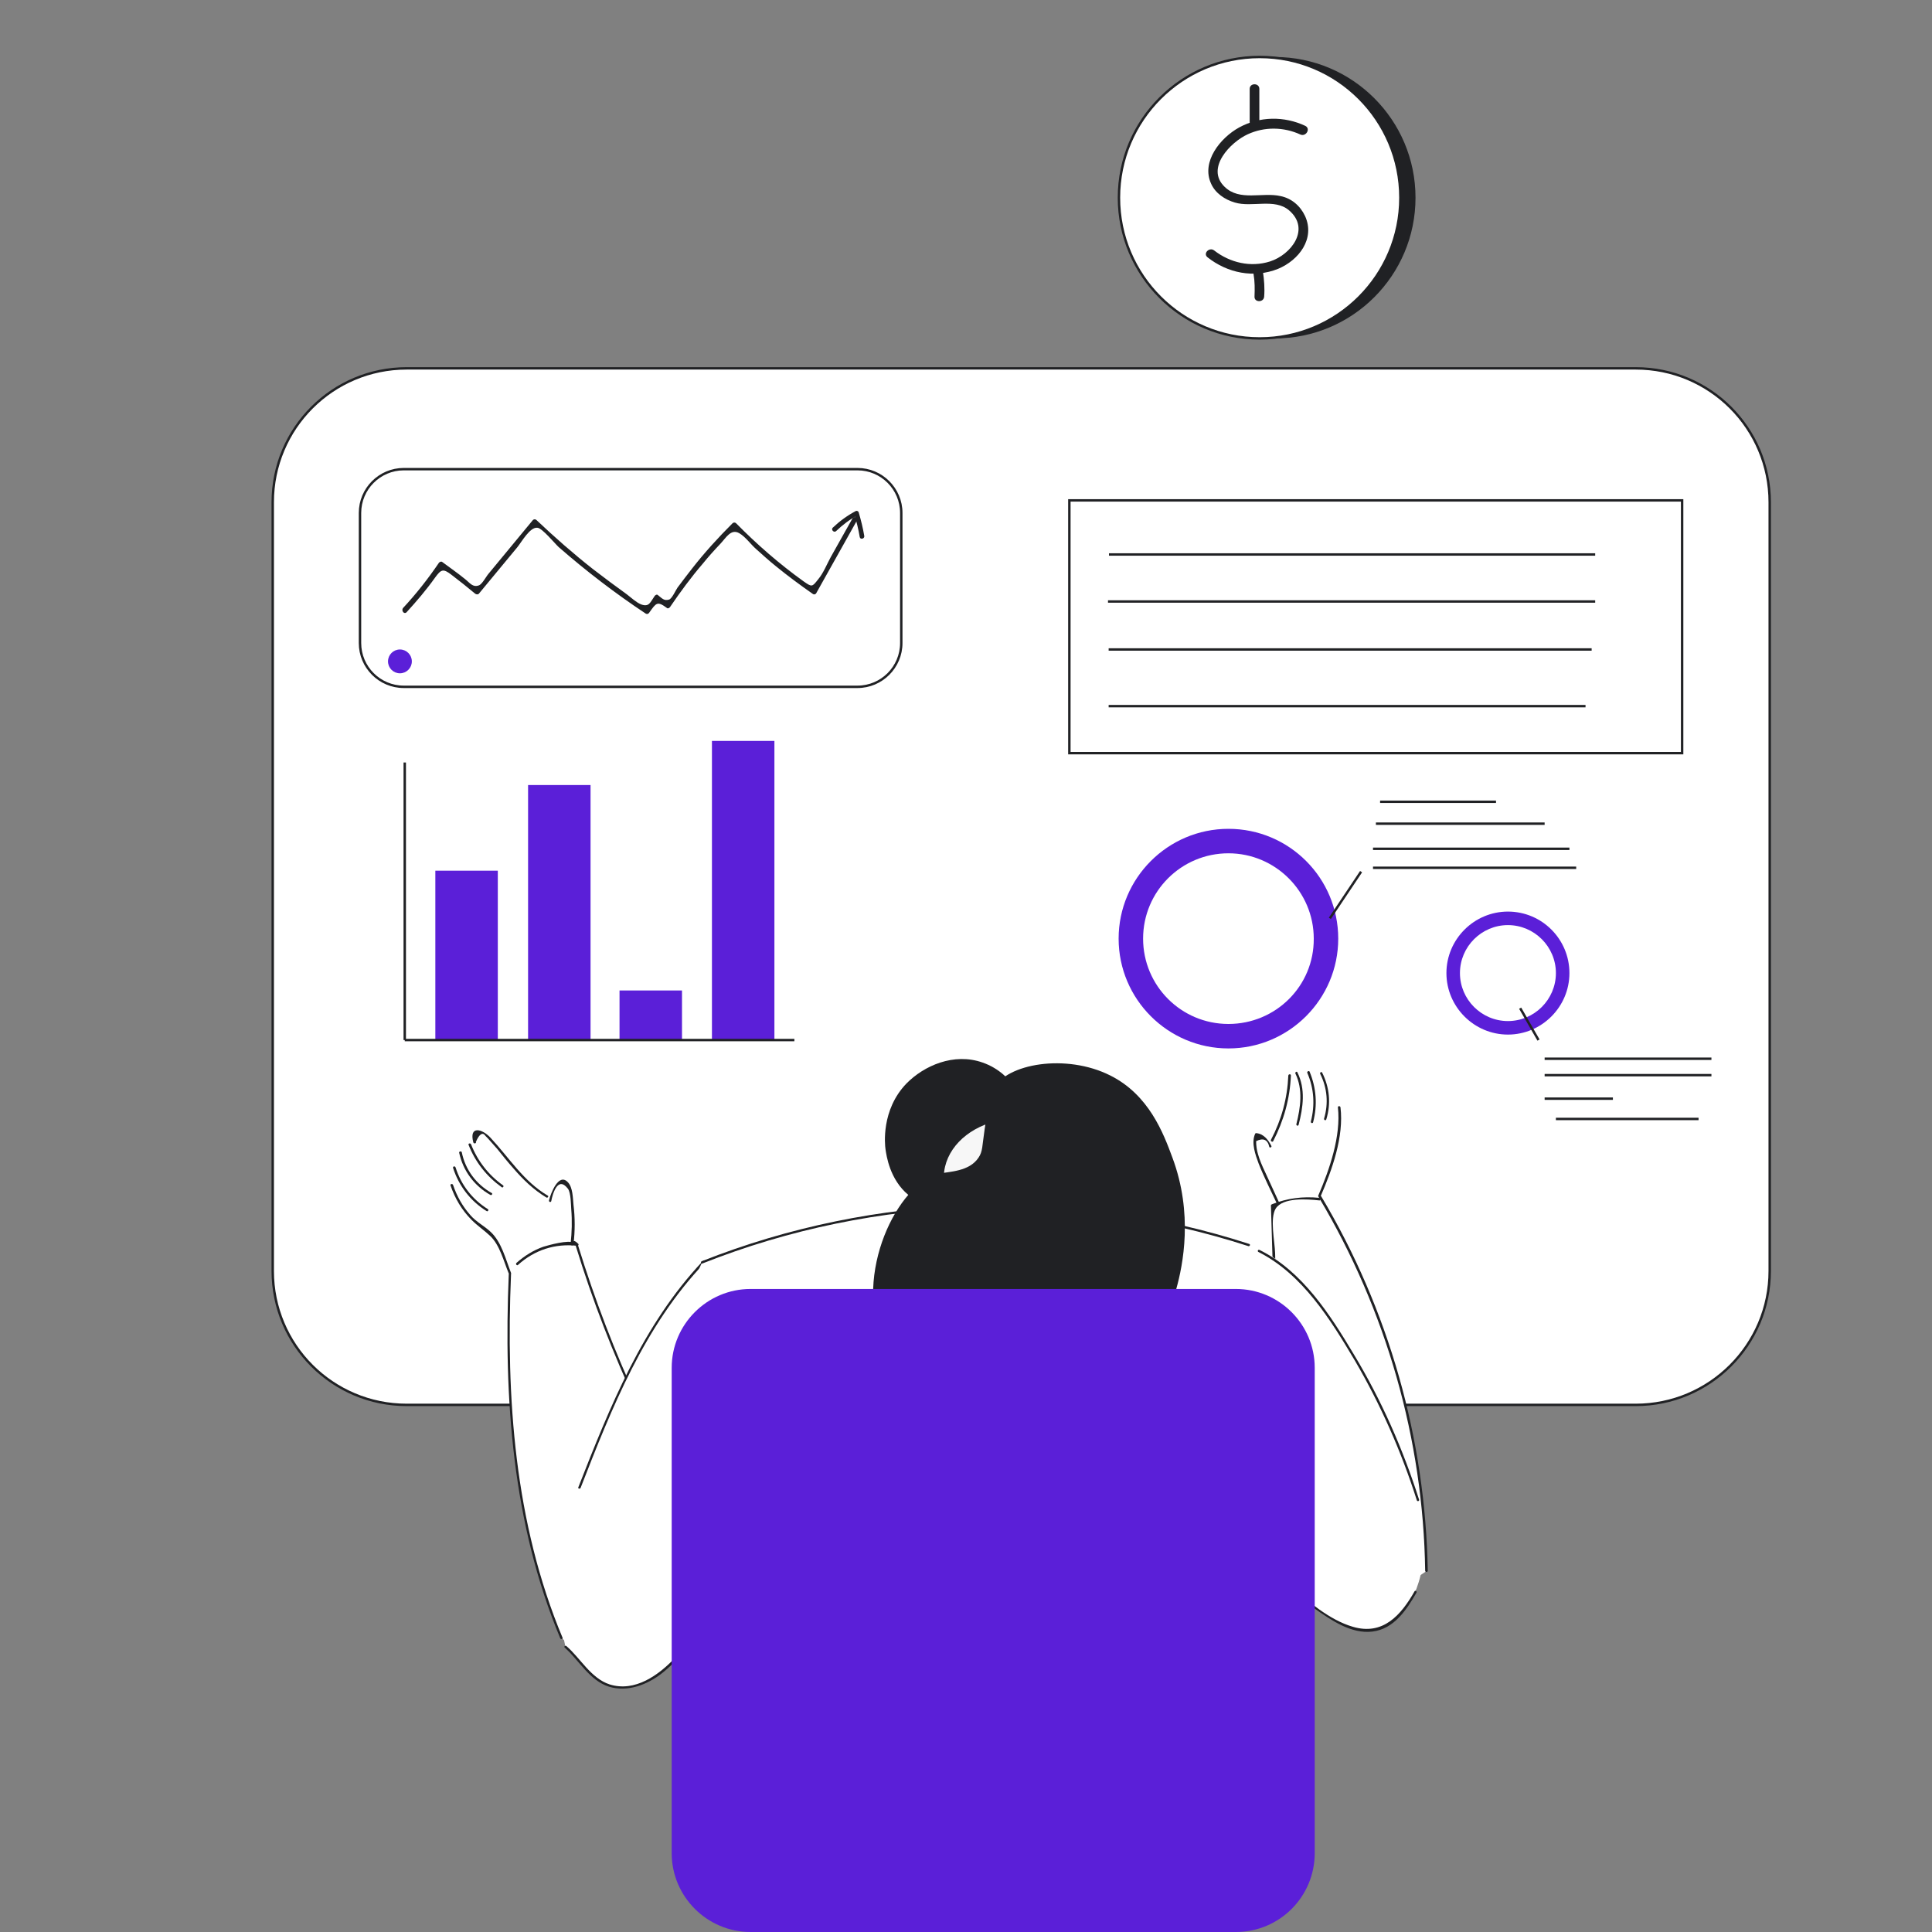 <?xml version="1.0" encoding="utf-8"?>
<!-- Generator: Adobe Illustrator 25.4.1, SVG Export Plug-In . SVG Version: 6.00 Build 0)  -->
<svg version="1.1" id="Layer_1" xmlns="http://www.w3.org/2000/svg" xmlns:xlink="http://www.w3.org/1999/xlink" x="0px" y="0px"
	 viewBox="0 0 600 600" style="enable-background:new 0 0 600 600;" xml:space="preserve">
<rect x="0" y="0" width="600" height="600" fill="#808080" stroke="none"/>
<style type="text/css">
	.st0{fill:#FFFFFF;stroke:#202124;stroke-width:0.75;stroke-miterlimit:10;}
	.st1{fill:#202124;}
	.st2{fill:#5B1FD8;}
	.st3{fill:none;stroke:#202124;stroke-width:0.75;stroke-miterlimit:10;}
	.st4{fill:#FFFFFF;}
	.st5{fill:#F7F7F7;}
</style>
<g id="background">
	<g id="window">
		<path class="st0" d="M508,436.3H126.3c-23,0-41.6-18.6-41.6-41.6V156c0-23,18.6-41.6,41.6-41.6H508c23,0,41.6,18.6,41.6,41.6
			v238.7C549.6,417.7,530.9,436.3,508,436.3z"/>
	</g>
	<g id="tab_1_">
		<path class="st0" d="M266.3,213.3H125.4c-7.5,0-13.6-6.1-13.6-13.6v-40.4c0-7.5,6.1-13.6,13.6-13.6h140.9
			c7.5,0,13.6,6.1,13.6,13.6v40.4C279.9,207.2,273.8,213.3,266.3,213.3z"/>
		<g>
			<g>
				<path class="st1" d="M126.3,190.1c3.1-3.4,6.1-6.9,8.8-10.7c1.9-2.6,2.5-2.9,5.1-0.9c2.5,1.9,5,3.9,7.4,5.9
					c0.3,0.2,0.8,0.3,1.1,0c4-4.8,8-9.7,12-14.5c1.3-1.6,3.9-6.3,6.2-6c1.5,0.1,5.4,4.9,6.6,6c8.6,7.5,17.6,14.4,27.1,20.7
					c0.4,0.2,0.8,0,1-0.3c2.2-3.1,2.5-3.7,5.5-1.5c0.3,0.3,0.8,0,1-0.3c3.2-4.7,6.5-9.2,10.2-13.5c1.7-2.1,3.5-4.1,5.4-6.1
					c1.8-1.9,3.3-4.8,5.9-3.3c1.9,1.1,3.6,3.5,5.2,4.9c2,1.8,4,3.6,6.1,5.3c3.8,3.1,7.6,5.9,11.6,8.7c0.3,0.2,0.8,0.1,1-0.3
					c4.2-7.5,8.4-15,12.6-22.5c0.5-0.8-0.8-1.6-1.3-0.8c-2.3,4-4.5,8.1-6.8,12.1c-1.2,2.2-2.3,5-3.9,6.9c-1.9,2.4-1.9,2.5-4.6,0.6
					c-7.5-5.4-14.4-11.4-20.9-18c-0.3-0.3-0.8-0.3-1.1,0c-4.5,4.5-8.7,9.1-12.6,14.1c-1.5,1.9-3,3.9-4.5,5.9
					c-0.5,0.7-1.7,3.4-2.6,3.7c-1.6,0.5-2.2-0.4-3.5-1.4c-0.3-0.3-0.8,0-1,0.3c-1.4,2-1.7,3.5-4.2,2.6c-1.5-0.6-3.1-2.1-4.4-3.1
					c-3.6-2.6-7.1-5.2-10.6-7.9c-6.1-4.8-11.9-9.9-17.5-15.2c-0.3-0.3-0.8-0.3-1.1,0c-4.6,5.6-9.2,11.1-13.8,16.7
					c-0.7,0.8-2,3.3-3,3.6c-1.9,0.7-2.8-0.8-4.2-1.9c-2.3-1.9-4.8-3.6-7.2-5.4c-0.3-0.2-0.8,0-1,0.3c-3.4,5-7.1,9.7-11.2,14.1
					C124.6,189.8,125.6,190.9,126.3,190.1L126.3,190.1z"/>
			</g>
		</g>
		<g>
			<g>
				<path class="st1" d="M259.7,164.9c2-1.9,4.2-3.6,6.7-4.9c-0.4-0.1-0.7-0.3-1.1-0.4c0.7,2.4,1.3,4.8,1.7,7.2
					c0.2,0.9,1.6,0.5,1.4-0.4c-0.4-2.4-1-4.8-1.7-7.2c-0.1-0.5-0.7-0.7-1.1-0.4c-2.6,1.4-4.9,3.1-7,5.1
					C258,164.5,259,165.6,259.7,164.9L259.7,164.9z"/>
			</g>
		</g>
		<circle class="st2" cx="124.2" cy="205.4" r="3.7"/>
	</g>
	<g id="analytics">
		<rect x="135.2" y="270.4" class="st2" width="19.4" height="52.6"/>
		<rect x="164" y="243.8" class="st2" width="19.4" height="79.2"/>
		<rect x="192.4" y="307.6" class="st2" width="19.4" height="15.4"/>
		<rect x="221.1" y="230.1" class="st2" width="19.4" height="92.9"/>
		<line class="st3" x1="125.7" y1="236.8" x2="125.7" y2="323"/>
		<line class="st3" x1="246.7" y1="323" x2="125.7" y2="323"/>
	</g>
	<g id="tab">
		<rect x="332.1" y="155.4" class="st0" width="190.3" height="78.5"/>
		<line class="st3" x1="344.4" y1="172.2" x2="495.4" y2="172.2"/>
		<line class="st3" x1="344.1" y1="186.8" x2="495.4" y2="186.8"/>
		<line class="st3" x1="344.3" y1="201.7" x2="494.3" y2="201.7"/>
		<line class="st3" x1="344.3" y1="219.3" x2="492.4" y2="219.3"/>
	</g>
	<g id="circles">
		<path class="st2" d="M381.5,257.4c-18.8,0-34.1,15.3-34.1,34.1c0,18.8,15.3,34.1,34.1,34.1s34.1-15.3,34.1-34.1
			C415.6,272.7,400.4,257.4,381.5,257.4z M381.5,318c-14.7,0-26.5-11.9-26.5-26.5c0-14.7,11.9-26.5,26.5-26.5s26.5,11.9,26.5,26.5
			C408.1,306.2,396.2,318,381.5,318z"/>
		<path class="st2" d="M468.3,283.1c-10.5,0-19.1,8.6-19.1,19.1s8.6,19.1,19.1,19.1s19.1-8.6,19.1-19.1S478.9,283.1,468.3,283.1z
			 M468.3,317.1c-8.2,0-14.9-6.7-14.9-14.9s6.7-14.9,14.9-14.9s14.9,6.7,14.9,14.9S476.5,317.1,468.3,317.1z"/>
		<line class="st3" x1="413" y1="285.2" x2="422.7" y2="270.7"/>
		<line class="st3" x1="426.4" y1="269.5" x2="489.5" y2="269.5"/>
		<line class="st3" x1="426.4" y1="263.6" x2="487.4" y2="263.6"/>
		<line class="st3" x1="427.3" y1="255.8" x2="479.7" y2="255.8"/>
		<line class="st3" x1="428.6" y1="249" x2="464.6" y2="249"/>
		<line class="st3" x1="472.1" y1="313.1" x2="477.8" y2="323"/>
		<line class="st3" x1="479.7" y1="328.8" x2="531.5" y2="328.8"/>
		<line class="st3" x1="479.7" y1="333.9" x2="531.5" y2="333.9"/>
		<line class="st3" x1="479.7" y1="341.2" x2="500.9" y2="341.2"/>
		<line class="st3" x1="483.2" y1="347.5" x2="527.5" y2="347.5"/>
	</g>
	<g id="coin">
		<circle class="st1" cx="395.9" cy="61.4" r="43.7"/>
		<circle class="st0" cx="391.2" cy="61.4" r="43.7"/>
		<g>
			<g>
				<path class="st1" d="M388.1,27.6c0,3.4,0,6.9,0,10.3c0,1.9,3,1.9,3,0c0-3.4,0-6.9,0-10.3C391.1,25.7,388.1,25.7,388.1,27.6
					L388.1,27.6z"/>
			</g>
		</g>
		<g>
			<g>
				<path class="st1" d="M405.4,39.1c-6.6-3.1-14.2-3-20.6,0.5C379,42.8,373,50.2,376.1,57c1.3,3,4.3,5,7.4,5.9
					c5.3,1.6,12.3-1.4,16.8,2.4c6.8,5.8,0.7,13.8-5.9,15.9c-6,1.9-12.4,0.4-17.3-3.4c-1.5-1.2-3.6,0.9-2.1,2.1
					c6.2,4.9,14.4,6.6,21.9,3.6c6.5-2.7,11.6-9.4,8.4-16.4c-1.5-3.2-4.2-5.5-7.6-6.2c-5.7-1.3-12.7,1.7-17.4-2.9
					c-6-5.8,1.9-13.9,7.2-16.3c5.2-2.4,11.2-2.3,16.4,0.1C405.6,42.5,407.1,40,405.4,39.1L405.4,39.1z"/>
			</g>
		</g>
		<g>
			<g>
				<path class="st1" d="M389.3,85.1c0.4,2.3,0.4,4.7,0.3,7c-0.1,1.9,2.9,1.9,3,0c0.2-2.6,0-5.2-0.4-7.8
					C391.9,82.4,389,83.2,389.3,85.1L389.3,85.1z"/>
			</g>
		</g>
	</g>
</g>
<g id="character">
	<g id="hand_left">
		<path class="st4" d="M141.5,361.6c-0.7,1.3-1.7,3.6-1.2,6.4c0.3,1.6,0.9,2.6,1.9,4.5c0.7,1.2,1.8,3.2,3.9,5.4c3.6,3.9,5,3,7.3,6
			c0.8,1,0.9,1.5,3.4,7.5c1.2,2.9,2.1,5.2,2.7,6.6c2.2,1.1,4.1,1.3,5.3,1.3c5.7-0.2,11.2-5.2,13.8-12.7c-0.3-2.4-0.4-4.3-0.5-5.7
			c-0.1-1.2-0.2-3.4-0.3-6.6c0-0.1-0.3-1.8-0.9-5.1c-0.1-0.7-0.3-1.6-0.9-2c-0.8-0.5-1.8-0.1-2.1,0c-2.2,0.9-2.7,3.9-2.8,4.3
			c-0.8-0.4-2-1.1-3.3-2c-1.3-0.8-3.9-2.6-6.9-5.7c-4.4-4.5-7.1-8.5-7.1-8.5c-1.5-2.2-2.6-4.2-4-4c-0.3,0-0.7,0.2-2.6,2.1
			c-1.5,1.5-2.2,2.2-2.7,2.9C143.6,357.4,142.4,359.2,141.5,361.6z"/>
		<path class="st4" d="M158.1,394.9c0,2.4-0.1,6,0,10.3c0,14.3,0.1,25.4,0.9,36.8c0.6,7.7,1.8,22.5,6.7,40.9
			c2.8,10.6,6.1,19.3,8.7,25.7c2.4,2.5,9.2,8.9,15.7,7.4c8.4-2,10.9-15.9,12.6-24.9c2.1-11.1,3.6-30.1-4.6-54.8
			c-1.9-4.1-3.8-8.4-5.7-12.8c-5.6-13-10.2-25.7-14.2-37.8c-2.8,0-8.2,0.5-13.8,3.8C161.6,391.3,159.6,393.3,158.1,394.9z"/>
		<g>
			<g>
				<path class="st1" d="M160.9,392.8c5.1-4.6,11.5-6.7,18.4-5.9c0.3,0,0.5-0.4,0.3-0.6c-0.3-0.3-0.6-0.6-1-0.8
					c-0.4-0.3-0.9,0.2-0.5,0.5c-1.3-1.1-7.8,0.7-9.4,1.2c-3.1,1.1-5.8,2.8-8.3,5C160,392.6,160.6,393.2,160.9,392.8L160.9,392.8z"/>
			</g>
		</g>
		<g>
			<g>
				<path class="st1" d="M178.8,386.9c5.2,17,11.6,33.5,19.1,49.6c0.2,0.4,0.9,0.1,0.6-0.4c-7.5-16-13.8-32.5-19-49.4
					C179.4,386.3,178.6,386.5,178.8,386.9L178.8,386.9z"/>
			</g>
		</g>
		<g>
			<g>
				<path class="st1" d="M158,395.8c-1.6,38.3,1.1,77.3,16,113c0.2,0.4,0.9,0.2,0.7-0.2c-14.9-35.6-17.6-74.6-16-112.8
					C158.8,395.3,158,395.3,158,395.8L158,395.8z"/>
			</g>
		</g>
		<g>
			<g>
				<path class="st1" d="M178.1,386.4c0.5-4.1,0.5-8.2,0-12.3c-0.2-2-0.2-5.3-1.7-6.9c-2.9-3.2-5.4,3.5-5.9,5.6
					c-0.1,0.5,0.6,0.7,0.7,0.2c0.4-2.1,2-8,5.2-3.8c0.9,1.3,0.9,4.9,1,6.3c0.3,3.6,0.2,7.2-0.2,10.8
					C177.3,386.9,178,386.9,178.1,386.4L178.1,386.4z"/>
			</g>
		</g>
		<g>
			<g>
				<path class="st1" d="M147.8,354.6c1.1-2.5,2.1-3.1,3-1.8c0.5,0.5,1,1,1.4,1.5c0.8,0.9,1.5,1.7,2.3,2.6c1.6,2,3.2,4,4.9,5.9
					c3,3.5,6.3,6.7,10.3,9.1c0.4,0.2,0.8-0.4,0.4-0.6c-7.5-4.4-12-11.8-17.8-18c-2.6-2.8-6.7-3.8-5.3,1.5
					C147.2,355.3,148,355.1,147.8,354.6L147.8,354.6z"/>
			</g>
		</g>
		<g>
			<g>
				<path class="st1" d="M145.5,355.5c2.1,5.4,5.6,9.8,10.3,13.2c0.4,0.3,0.8-0.4,0.4-0.6c-4.5-3.2-7.9-7.6-9.9-12.7
					C146.1,354.9,145.4,355.1,145.5,355.5L145.5,355.5z"/>
			</g>
		</g>
		<g>
			<g>
				<path class="st1" d="M142.6,358c1.2,5.6,4.7,10.3,9.7,13.1c0.4,0.2,0.8-0.4,0.4-0.6c-4.8-2.7-8.2-7.2-9.3-12.7
					C143.2,357.4,142.5,357.6,142.6,358L142.6,358z"/>
			</g>
		</g>
		<g>
			<g>
				<path class="st1" d="M140.7,362.7c1.8,5.6,5.4,10.3,10.4,13.4c0.4,0.3,0.8-0.4,0.4-0.6c-4.8-3-8.3-7.5-10-12.9
					C141.3,362,140.6,362.2,140.7,362.7L140.7,362.7z"/>
			</g>
		</g>
		<g>
			<g>
				<path class="st1" d="M139.9,368.1c1.4,4.1,3.5,7.7,6.6,10.8c1.8,1.8,3.9,3.2,5.8,5c2.9,2.8,4.1,7.7,5.7,11.6
					c0.2,0.4,0.9,0.3,0.7-0.2c-1.7-4.3-2.9-9.5-6.3-12.7c-2-1.9-4.5-3.1-6.3-5.2c-2.5-2.8-4.2-5.9-5.4-9.4
					C140.5,367.5,139.8,367.7,139.9,368.1L139.9,368.1z"/>
			</g>
		</g>
	</g>
	<g id="hand_right">
		<path class="st4" d="M397.1,374.8c-0.4-1.1-1-2.8-1.9-4.8c-1.8-4.1-2.6-4.8-3.8-8.4c0,0-0.9-2.6-1.4-6.8c-0.2-1.4-0.2-2.2,0.2-2.4
			c0.7-0.4,2.5,1.3,4.1,3c0.6-0.9,1.4-2.2,2.2-3.8c2.2-4.4,2.9-8.2,3.1-9.1c1-5.5-0.4-6.5,1.1-8.5c1.8-2.5,5.9-3.5,9-2.2
			c3.1,1.2,4.3,4.3,5.3,6.8c0.9,2.4,1.1,4.5,1.3,6c0.1,1.4,0.2,3.1-0.1,5.7c-0.4,4.4-1.5,7.4-3.1,12.7c-0.7,2.4-1.8,5.9-3.1,10.4
			c-0.1,0.4-0.6,3.8-3.2,5.1C403.7,379.9,399.4,378.6,397.1,374.8z"/>
		<path class="st4" d="M395.2,374.4c0.1,3,0.2,6,0.3,9c0.7,22.9,1,34.5,1.3,39.9c0.9,14.3,1.3,21.5,2.5,26.7
			c4.2,17.4,16.4,41.9,32,42.2c2.7,0,6.8-0.7,11.7-4.3c-0.1-4.1-0.2-9.7-0.8-16.3c-0.7-8.8-2.3-21.7-6.2-37c-2-7.9-5-18-9.5-29.3
			c-3.7-9.2-7.3-16.5-9.6-21c-2.4-4.7-4.7-8.7-6.6-11.8c-2-0.4-5.2-0.8-8.9-0.1C398.8,372.8,396.7,373.7,395.2,374.4z"/>
		<g>
			<g>
				<path class="st1" d="M396.8,417.8c-0.3-9.5-0.6-19.1-0.8-28.6c-0.1-3.6-1.7-10.9,0.2-13.9c2.3-3.5,9.8-2.9,13.5-2.5
					c0.5,0.1,0.5-0.7,0-0.8c-5.1-0.5-9.9,0.1-14.7,2c-0.2,0.1-0.3,0.2-0.3,0.4c0.4,14.5,0.9,28.9,1.3,43.4
					C396.1,418.2,396.8,418.3,396.8,417.8L396.8,417.8z"/>
			</g>
		</g>
		<g>
			<g>
				<path class="st1" d="M409.6,371.9c20.9,35,32.4,75.1,33,115.9c0,0.5,0.8,0.5,0.8,0c-0.7-40.9-12.1-81.1-33.1-116.3
					C410,371.1,409.3,371.5,409.6,371.9L409.6,371.9z"/>
			</g>
		</g>
		<g>
			<g>
				<path class="st1" d="M397.3,373.6c-1.5-3.3-3-6.5-4.5-9.8c-0.8-1.7-1.6-3.5-2.1-5.3c-0.4-1.3-0.6-2.7-0.6-4.1
					c2.2-1.1,3.6-0.5,4.1,1.8c0.2,0.4,0.9,0,0.6-0.4c-1-1.9-2.4-3.7-4.7-3.9c-0.1,0-0.3,0.1-0.3,0.2c-1.3,2.8,0.1,6.6,1.1,9.3
					c1.7,4.3,3.8,8.4,5.7,12.5C396.9,374.5,397.5,374.1,397.3,373.6L397.3,373.6z"/>
			</g>
		</g>
		<g>
			<g>
				<path class="st1" d="M410.1,371.6c3.6-8.3,7.3-18.6,6.2-27.7c-0.1-0.5-0.8-0.5-0.8,0c1,8.9-2.6,19.3-6.1,27.4
					C409.2,371.6,409.9,372,410.1,371.6L410.1,371.6z"/>
			</g>
		</g>
		<g>
			<g>
				<path class="st1" d="M395.4,354.4c3.3-6.4,5.2-13.2,5.5-20.4c0-0.5-0.7-0.5-0.8,0c-0.3,7.1-2.1,13.7-5.4,20
					C394.5,354.4,395.2,354.8,395.4,354.4L395.4,354.4z"/>
			</g>
		</g>
		<g>
			<g>
				<path class="st1" d="M402.3,333.4c2.4,5,1.6,10.5,0.3,15.7c-0.1,0.5,0.6,0.7,0.7,0.2c1.4-5.4,2.2-11.1-0.4-16.3
					C402.8,332.6,402.1,333,402.3,333.4L402.3,333.4z"/>
			</g>
		</g>
		<g>
			<g>
				<path class="st1" d="M406,333.2c2.1,4.9,2.4,10,1.1,15.1c-0.1,0.5,0.6,0.7,0.7,0.2c1.4-5.3,1-10.6-1.1-15.7
					C406.5,332.4,405.8,332.8,406,333.2L406,333.2z"/>
			</g>
		</g>
		<g>
			<g>
				<path class="st1" d="M410,333.5c2.2,4.4,2.6,9.2,1.2,13.9c-0.1,0.5,0.6,0.7,0.7,0.2c1.5-4.9,1-9.9-1.3-14.5
					C410.4,332.7,409.8,333.1,410,333.5L410,333.5z"/>
			</g>
		</g>
	</g>
	<g id="left_right">
		<path class="st4" d="M386.5,386.9c5.3-0.2,9.8,4,16.7,10.4c5.8,5.4,8.8,10.2,14.3,19.1c2,3.2,9.4,15.2,16.9,32.9
			c4.2,9.8,5.3,14.1,5.9,16.4c3.1,13,1.5,20.9,0.9,23.4c-1.5,6.3-3.9,9.4-4.5,10.2c-1.1,1.4-5.2,6.6-11.4,7.2
			c-4.2,0.4-7.5-1.4-10.3-3c-12.3-7.3-20.8-16.2-21.9-17.4c-12-12.7-18-19.1-20.6-23.7c-2.7-4.8-8.8-15.8-9-30.5
			C363.1,411.5,374.2,387.5,386.5,386.9z"/>
		<g>
			<g>
				<path class="st1" d="M390.8,388.8c13.7,6.9,22.4,21,30,33.8c8,13.7,14.4,28.2,19.2,43.3c0.1,0.5,0.9,0.3,0.7-0.2
					c-5-15.7-11.7-30.9-20.2-45c-7.4-12.4-16-25.9-29.3-32.5C390.7,387.9,390.4,388.6,390.8,388.8L390.8,388.8z"/>
			</g>
		</g>
		<g>
			<g>
				<path class="st1" d="M372.2,462.6c10.8,13.3,21.9,26.9,36,36.9c5.1,3.6,11.4,8,18,7.2c6.7-0.8,10.6-6.7,13.7-12.1
					c0.2-0.4-0.4-0.8-0.6-0.4c-4.2,7.4-9.8,13.8-19.2,11c-7.2-2.1-13.9-7.9-19.5-12.7c-10.4-9-19.2-19.8-27.9-30.5
					C372.4,461.7,371.9,462.3,372.2,462.6L372.2,462.6z"/>
			</g>
		</g>
	</g>
	<g id="left_arm">
		<path class="st4" d="M218.6,391.8c-0.9,0.4-2.3,2.2-5.1,5.7c-3,3.8-6.8,8.5-11.2,15.8c-3.6,5.9-5.9,10.6-7.9,14.6
			c-1.2,2.4-2.8,5.8-5.6,12.2c-4.6,10.6-6.8,15.8-8.8,21.8c-2.6,7.7-5.6,17.1-6.1,29.4c-0.3,8.4,0.7,15.4,1.7,20.2
			c1.2,1.4,3,3.5,5.4,5.7c4.2,3.9,6.7,6.2,10.6,6.8c3.6,0.6,6.5-0.6,8.5-1.4c1.6-0.7,4.2-1.9,9-6.6c2.3-2.2,5.3-5.4,10.3-12.1
			c0.9-1.1,4.9-6.6,7.6-10.8c8.8-13.8,14.1-31.8,16.4-40.7c5.7-21.9,8.6-32.8,5.1-40.9C242.7,398,226.3,388.1,218.6,391.8z"/>
		<g>
			<g>
				<path class="st1" d="M218.3,391.6c-18.7,19.8-28.9,45.3-38.7,70.3c-0.2,0.4,0.5,0.6,0.7,0.2c9.7-24.9,19.8-50.3,38.5-69.9
					C219.2,391.7,218.6,391.2,218.3,391.6L218.3,391.6z"/>
			</g>
		</g>
		<g>
			<g>
				<path class="st1" d="M175.4,511.7c4.5,4,7.7,10.2,13.7,12.1c5.8,1.8,11.9-0.6,16.4-4.1c5.2-4.1,9.5-9.6,13.5-14.8
					c5.3-6.9,10.1-14.1,14.3-21.7c0.2-0.4-0.4-0.8-0.6-0.4c-6.4,11.5-14,22.5-23,32c-5.1,5.4-12.5,10.8-20.4,8.3
					c-5.8-1.9-9-8.1-13.4-11.9C175.6,510.9,175,511.4,175.4,511.7L175.4,511.7z"/>
			</g>
		</g>
	</g>
	<g id="torso">
		<path class="st4" d="M218,392.1c-2.1,4.5-4.6,10.9-5.6,18.9c-0.6,4.7-0.6,8.9-0.4,12.4c0.5,6.4,1.2,13.7,2.2,21.7
			c0.6,4.6,1.7,13.2,3.6,23.8c1.6,9.2,4.9,26.7,10.9,48.4c3.1,11.2,7.1,24.4,12.4,39.1c5.4,3.3,11.2,6.3,17.5,8.8
			c49.6,19.8,100-0.3,120.6-10c1.3-4.5,3.2-11.3,5.2-19.6c1.1-4.4,3.4-14.6,7.2-37.1c1.3-7.7,2.8-16.4,4.5-28.5
			c6.1-42.9,4.4-52.2,3.4-56.6c-1.5-6.5-4.5-16.1-11.8-26.9c-2.7-0.9-6.4-2.1-10.9-3.3c-7.8-2.2-21.9-5.6-39.8-7.5
			c-9.8-1-24.4-2-42.2-0.9c-19.1,1.2-34.1,4.3-42.8,6.4C238.5,384.5,227.1,388.4,218,392.1z"/>
		<g>
			<g>
				<path class="st1" d="M218.1,392.4C272,371,332.5,369.1,387.7,387c0.5,0.1,0.7-0.6,0.2-0.7c-55.3-17.9-116-16-170,5.4
					C217.5,391.9,217.7,392.6,218.1,392.4L218.1,392.4z"/>
			</g>
		</g>
		<g>
			<g>
				<path class="st1" d="M211.3,419.3c3.5,45.8,13.1,91,28.5,134.3c0.2,0.5,0.9,0.3,0.7-0.2c-15.5-43.2-25.1-88.3-28.5-134.1
					C212,418.8,211.3,418.8,211.3,419.3L211.3,419.3z"/>
			</g>
		</g>
		<g>
			<g>
				<path class="st1" d="M399,422.6c-1.1,44.8-7.9,89.3-20.1,132.5c-0.1,0.5,0.6,0.7,0.7,0.2c12.3-43.2,19-87.8,20.2-132.7
					C399.8,422.1,399,422.1,399,422.6L399,422.6z"/>
			</g>
		</g>
	</g>
	<g id="head">
		<path class="st1" d="M282.1,371.1c-5.8-4.8-6.8-12.2-7.1-14.2c-0.2-1.4-1.4-12.2,6.5-20.4c5.4-5.5,14.7-9.7,23.7-6.5
			c10,3.5,13.2,13.5,13.9,15.5c0.6,1.8,3.3,10.3-0.8,18C311.9,375.4,292.3,379.3,282.1,371.1z"/>
		<path class="st5" d="M294.5,372.6c-0.9-2.2-2-6-1-10.3c1.8-7.6,9.4-13.5,19.1-14.7c0,1.9-0.2,3.8-0.7,5.9
			C308.9,365.1,297.8,371,294.5,372.6z"/>
		<path class="st1" d="M303.9,359.5c1.3-1.9,1.1-3.5,1.9-8.9c0.9-5.9,1.5-10,2.7-12.4c4-7.9,22.6-11.1,36.3-4.2
			c12,6,16.5,17.9,19.3,25.5c6.5,17.4,3.3,33.3,1.2,40.8c-2.2,7.6-8.2,28.3-27,37.2c-21.3,10-54.1,3.4-64.1-20.1
			c-9.4-22,4.7-49.9,17.4-52.9C294.8,363.8,301,363.9,303.9,359.5z"/>
	</g>
	<g id="chair">
		<path class="st2" d="M383.8,600H233.1c-13.5,0-24.5-11-24.5-24.5V424.8c0-13.5,11-24.5,24.5-24.5h150.7c13.5,0,24.5,11,24.5,24.5
			v150.7C408.3,589,397.4,600,383.8,600z"/>
	</g>
</g>
</svg>
